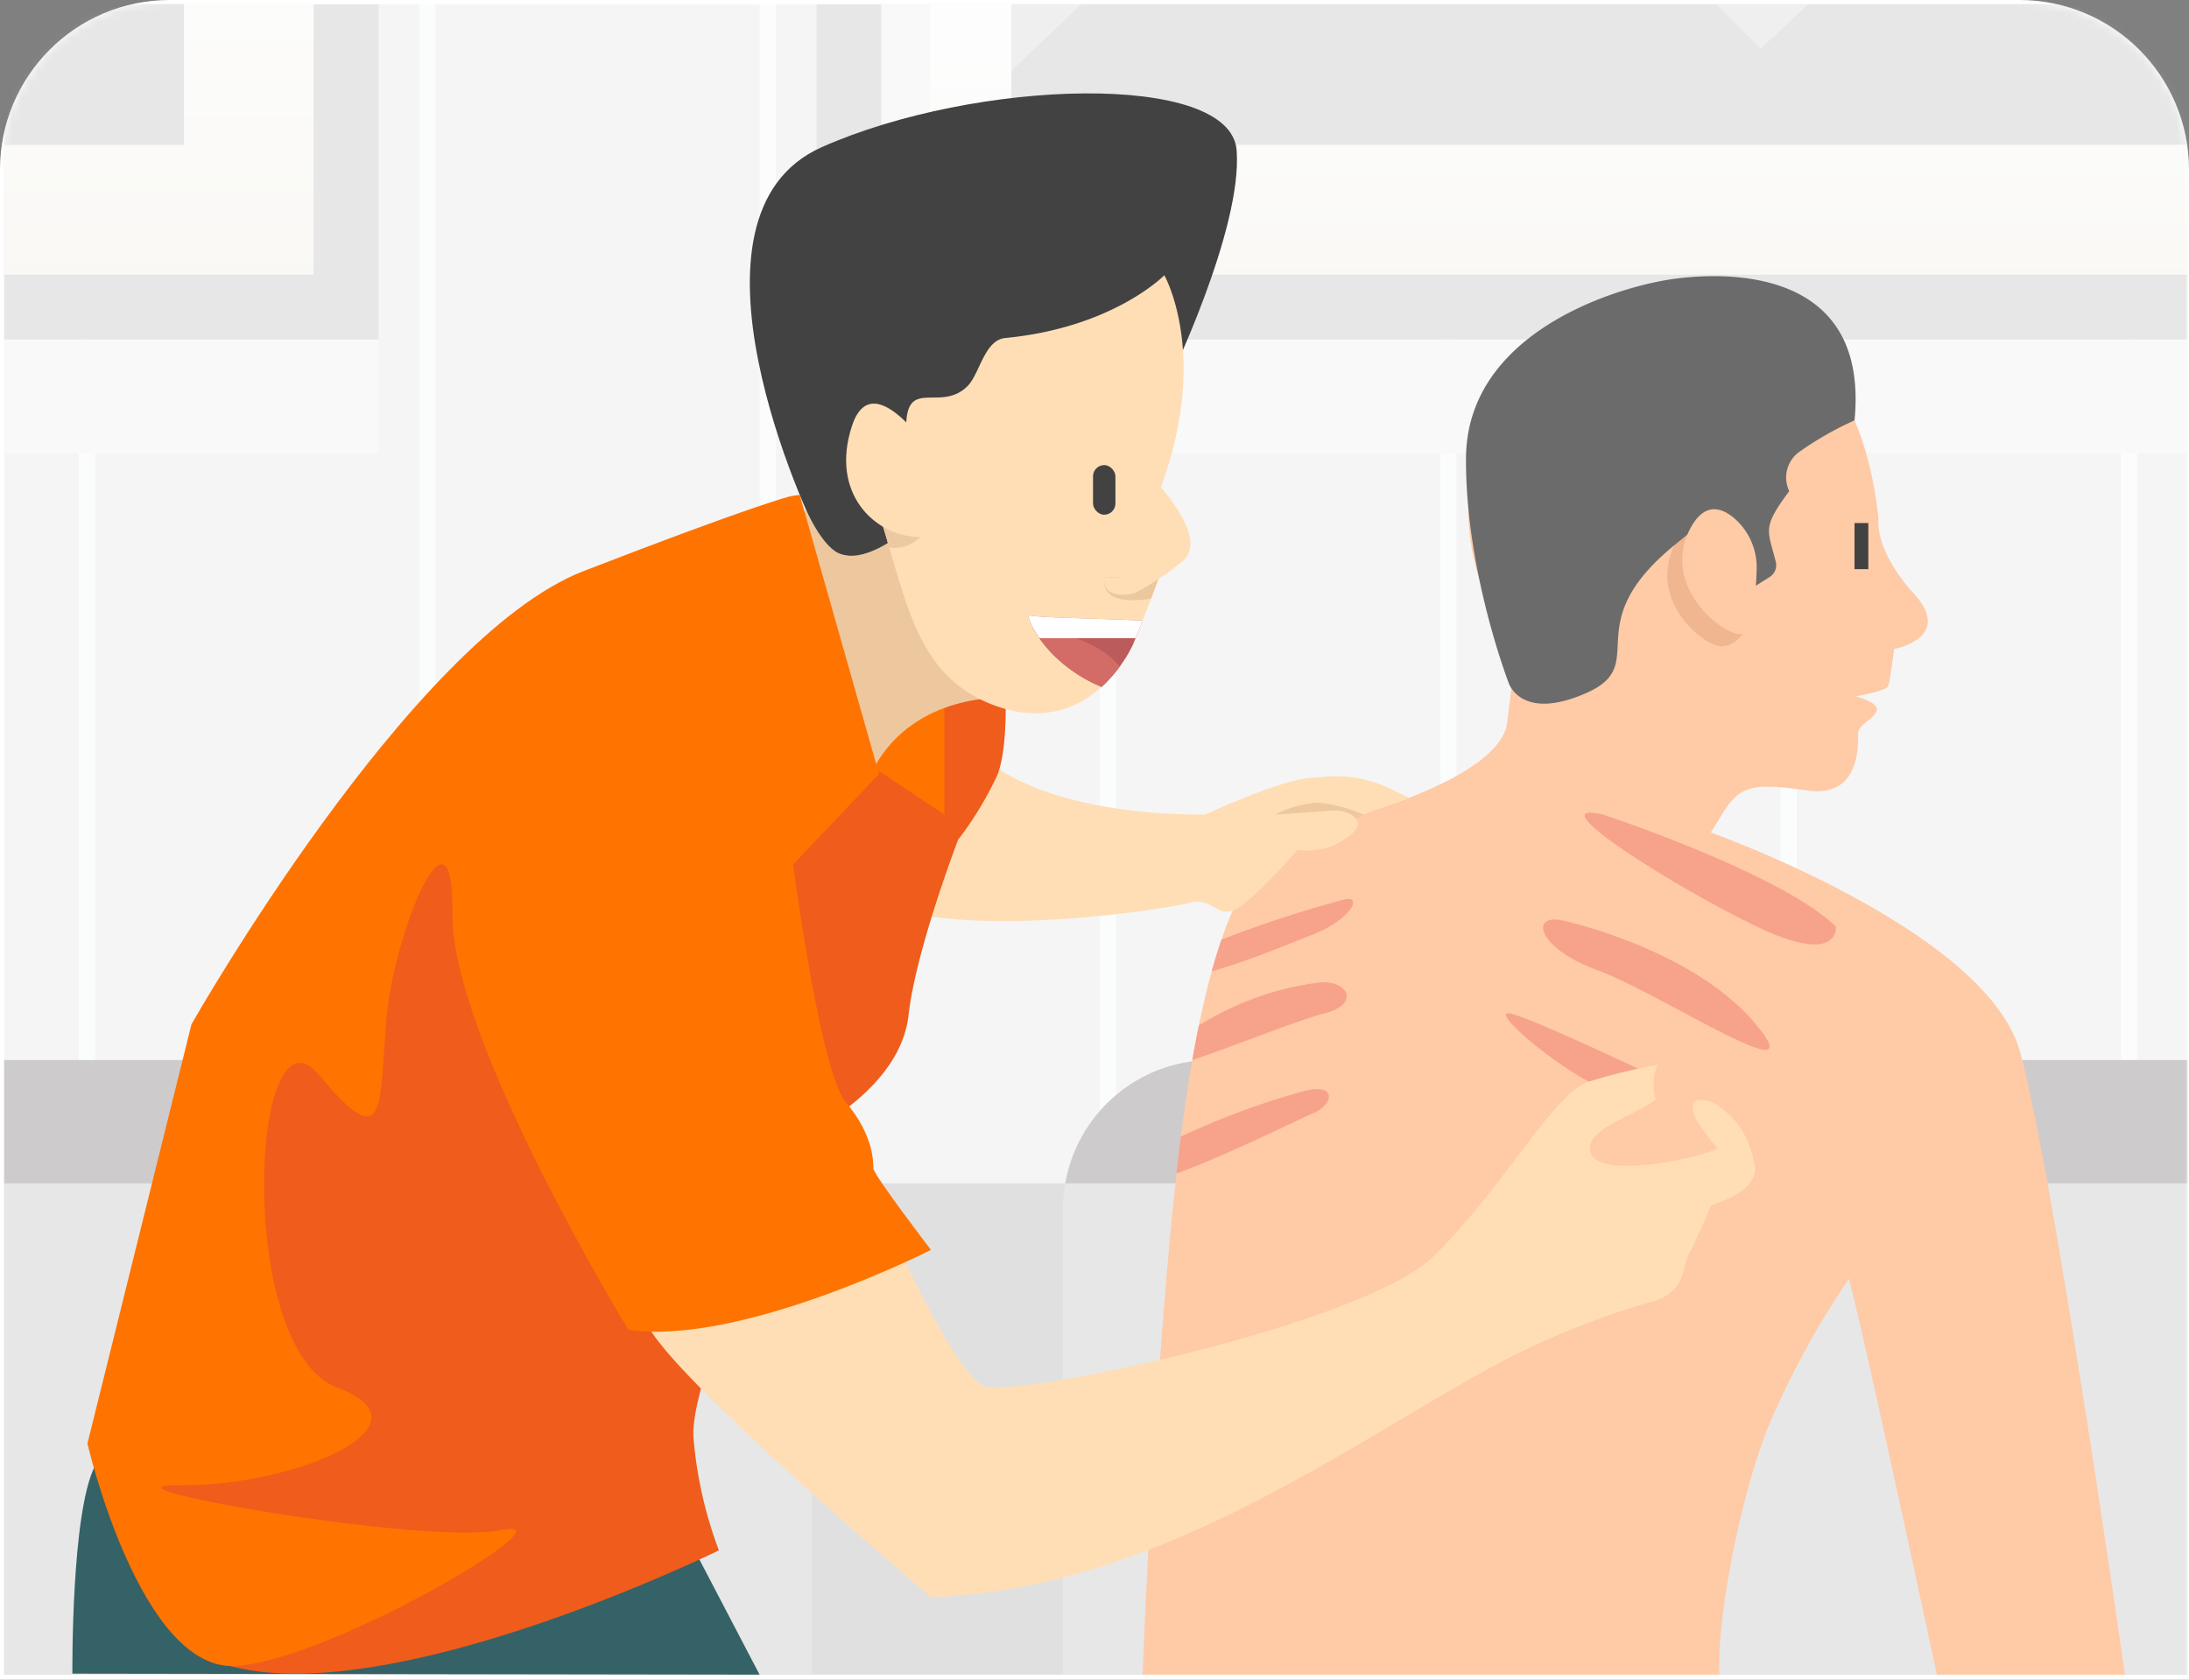 <?xml version="1.0" encoding="UTF-8"?>
<svg xmlns="http://www.w3.org/2000/svg" xmlns:xlink="http://www.w3.org/1999/xlink" width="258" height="198" viewBox="0 0 258 198">
  <rect x="0" y="0" width="258" height="198" fill="#808080" stroke="none"/>
  <defs>
    <path id="a" d="M20 0h218c11.046 0 20 8.954 20 20v178H0V20C0 8.954 8.954 0 20 0z"></path>
    <linearGradient id="c" x1="50%" x2="50%" y1="0%" y2="100%">
      <stop offset="19.754%" stop-color="#F9F8F7"></stop>
      <stop offset="100%" stop-color="#E9E5D9"></stop>
    </linearGradient>
    <linearGradient id="d" x1="50%" x2="50%" y1="-64.304%" y2="100%">
      <stop offset="19.754%" stop-color="#F9F8F7"></stop>
      <stop offset="100%" stop-color="#E9E5D9"></stop>
    </linearGradient>
  </defs>
  <g fill="none" fill-rule="evenodd">
    <mask id="b" fill="#fff">
      <use xlink:href="#a"></use>
    </mask>
    <use fill="#FFF" xlink:href="#a"></use>
    <g fill-rule="nonzero" mask="url(#b)">
      <g opacity=".25">
        <path fill="#D8D8D8" d="M257.815 17.07v180.34H.495V17.07a16.72 16.72 0 0 1 10.73-15.46A16.551 16.551 0 0 1 17.215.5h223.88c3.14-.009 6.217.88 8.87 2.56.677.413 1.32.882 1.92 1.4a16.672 16.672 0 0 1 5.93 12.61z" style="mix-blend-mode:color-burn"></path>
        <g fill="#F1F2F2" style="mix-blend-mode:multiply">
          <path d="M251.885 4.46v192.95h-1.92V3.06c.677.413 1.32.882 1.92 1.4zM209.855.5h1.92v196.91h-1.92zM169.745.5h1.92v196.91h-1.92zM129.635.5h1.92v196.91h-1.92zM89.525.5h1.92v196.91h-1.92zM49.415.5h1.92v196.91h-1.92zM11.225 1.61v195.8h-1.92V2.49c.62-.336 1.261-.63 1.92-.88z"></path>
        </g>
        <path fill="#848484" d="M.495 139.49h257.32v57.92H.495z"></path>
        <path fill="#9E9E9E" d="M95.675 142.53v54.88H.495v-72.45h77.61c.27 0 .54.01.81.02.15.01.3.01.46.03.41.02.83.07 1.23.13.188.02.375.05.56.09.2.03.4.07.6.12.182.03.362.07.54.12.108.02.215.047.32.08.16.04.32.09.48.14 1.119.33 2.2.772 3.23 1.32.19.1.37.2.55.31.28.16.55.32.82.5.18.12.35.23.52.35.45.33.89.66 1.3 1.02a.234.234 0 0 1 .07.07c.14.12.29.24.42.37.19.17.37.34.54.52.31.31.61.64.89.97l.21.24c.15.19.3.37.45.57.16.21.32.44.47.66.12.17.24.35.35.53.13.2.26.41.38.62a17.617 17.617 0 0 1 2.37 8.79z"></path>
        <path fill="#363132" d="M95.395 139.49H.495v-14.53h77.61c.27 0 .54.01.81.02.15.01.3.01.46.03.41.02.83.07 1.23.13.188.02.375.05.56.09.2.03.4.07.6.12.182.03.362.07.54.12.108.02.215.047.32.08.16.04.32.09.48.14 1.119.33 2.2.772 3.23 1.32.19.1.37.2.55.31.28.16.55.32.82.5.18.12.35.23.52.35.45.33.89.66 1.3 1.02a.234.234 0 0 1 .07.07c.14.12.29.24.42.37.19.17.37.34.54.52.31.31.61.64.89.97l.21.24a17.541 17.541 0 0 1 3.74 8.13z" style="mix-blend-mode:screen"></path>
        <path fill="#9E9E9E" d="M257.815 124.96v72.45h-132.54v-54.88a17.549 17.549 0 0 1 2.15-8.39c.35-.661.748-1.296 1.19-1.9.22-.3.45-.59.68-.88.12-.13.23-.26.34-.39v-.01c.25-.28.49-.54.76-.81.17-.18.35-.35.54-.52.14-.13.28-.25.42-.37.07-.06.13-.12.2-.18.38-.32.77-.62 1.17-.91l.48-.33c.32-.2.64-.4.97-.58.14-.09.29-.17.44-.25.22-.12.45-.23.68-.34a15.78 15.78 0 0 1 2.13-.85c.17-.06.34-.11.51-.16l.66-.18c.21-.05.43-.1.65-.14.16-.04.33-.07.5-.1.21-.04.42-.08.63-.1.4-.064.805-.107 1.21-.13.16-.02.31-.02.46-.03.27-.01.54-.02.81-.02h114.96z"></path>
        <path fill="#363132" d="M257.815 124.96v14.53h-132.26a17.724 17.724 0 0 1 3.74-8.13c.12-.13.23-.26.34-.39.24-.28.49-.55.76-.82.17-.18.35-.35.54-.52.14-.13.28-.25.42-.37.07-.06.13-.12.2-.18.38-.32.77-.62 1.17-.91l.48-.33c.32-.2.64-.4.97-.58.14-.09.29-.17.44-.25.22-.12.45-.23.68-.34a15.78 15.78 0 0 1 2.13-.85c.17-.06.34-.11.51-.16l.66-.18c.21-.05.43-.1.65-.14.16-.04.33-.07.5-.1.21-.04.42-.08.63-.1.4-.064.805-.107 1.21-.13.16-.02.31-.02.46-.03.27-.01.54-.02.81-.02h114.96z" style="mix-blend-mode:screen"></path>
        <path fill="#9E9E9E" d="M257.815 17.07v22.96H96.245V.5h144.85c3.14-.009 6.217.88 8.87 2.56.677.413 1.32.882 1.92 1.4a16.672 16.672 0 0 1 5.93 12.61z"></path>
        <path fill="url(#c)" d="M257.815 17.07v15.31h-153.92V.5h137.2c3.14-.009 6.217.88 8.87 2.56.677.413 1.32.882 1.92 1.4a16.672 16.672 0 0 1 5.93 12.61z"></path>
        <path fill="#BFBFBF" d="M119.195.5h8.24l-8.24 7.79zM213.085.5l-1.31 1.23-1.92 1.8-2.32 2.18-5.24-5.21z"></path>
        <path fill="#9E9E9E" d="M257.815 17.07h-138.62V8.29l8.24-7.79h74.86l5.24 5.21 2.32-2.18 1.92-1.8 1.31-1.23h28.01c3.14-.009 6.217.88 8.87 2.56.677.413 1.32.882 1.92 1.4a16.672 16.672 0 0 1 5.93 12.61z"></path>
        <path fill="#E6E7E8" d="M103.895.5h5.69v31.88h-5.69z" style="mix-blend-mode:multiply"></path>
        <path fill="#9E9E9E" d="M44.615.5v39.53H.495V17.07a16.72 16.72 0 0 1 10.73-15.46A16.551 16.551 0 0 1 17.215.5h27.4z"></path>
        <path fill="url(#d)" d="M36.965.5v31.88H.495V17.07a16.72 16.72 0 0 1 10.73-15.46A16.551 16.551 0 0 1 17.215.5h19.75z"></path>
        <path fill="#BFBFBF" d="M21.665.5v16.57H.495a16.72 16.72 0 0 1 10.73-15.46A16.551 16.551 0 0 1 17.215.5h4.45z"></path>
        <path fill="#9E9E9E" d="M21.665.5v16.57H.495a16.72 16.72 0 0 1 10.73-15.46A16.551 16.551 0 0 1 17.215.5h4.45z"></path>
        <path fill="#E6E7E8" d="M.495 40.03h44.12v13.41H.495zM96.245 40.03h161.57v13.41H96.245z" style="mix-blend-mode:multiply"></path>
      </g>
      <path fill="#346266" d="M81.198 181.47l8.327 15.94-80.993-.118s-.167-18.989 2.666-24.489c2.834-5.5 70 8.667 70 8.667z"></path>
      <path fill="#424242" d="M137.649 45.174s8.813-18.11 8.105-27.448c-.707-9.339-30.764-8.443-48.901-.378-18.137 8.065-1.798 43.626 0 46.597 1.798 2.971 9.853 1.18 9.853 1.18l30.943-19.95z"></path>
      <path fill="#FFCAA6" d="M250.448 197.414l-22.166-.004s-8.67-40.543-10.367-46.672a101.655 101.655 0 0 0-9.305 16.984c-2.977 6.973-6.276 21.95-5.959 29.692l-67.979-.004s1.258-34.267 3.992-59.072c.158-1.466.334-2.915.515-4.353.396-3.101.843-6.129 1.347-9.021.243-1.392.504-2.756.775-4.08a93.856 93.856 0 0 1 1.517-6.379c.357-1.313.74-2.558 1.149-3.735a41.309 41.309 0 0 1 1.319-3.424c9.717-22.072 16.056-11.687 16.056-11.687s15.54-4.347 16.3-10.482c.752-6.129 1.035-7.402 0-9.31-1.042-1.913-6.51-11.347-3.872-21.438 2.643-10.091 11.036-17.448 18.394-18.014 7.357-.566 26.413-2.077 29.243 24.805 0 0-.566 3.538 4.176 8.773 4.737 5.235-2.337 6.508-2.337 6.508s-.266 2.072-.493 3.39c-.05.337-.122.67-.215.996-.215.566-3.82 1.206-3.82 1.206s2.83.702 2.474 1.698a2.831 2.831 0 0 1-.934 1.075c-.6.492-1.257.974-1.257 1.607 0 1.064.357 7.573-5.869 6.724-6.225-.849-7.997-.849-10.187 2.83-.685 1.149-1.087 1.782-1.319 2.105 2.519.917 32.679 12.083 36.476 25.91 3.962 14.431 12.346 73.372 12.346 73.372z"></path>
      <path fill="#EDC79D" d="M161.085 95.178l-.424.849-2.264 1.273-10.093-.754 1.085-1.84 8.3-2.169z"></path>
      <path fill="#FFDEB6" d="M116.233 89.518s6.378 6.509 25.779 6.509c0 0 9.027-4.15 12.517-4.34.551-.029 1.055-.068 1.513-.113a14.64 14.64 0 0 1 7.784 1.384l2.258 1.087-5.423 1.982a16.452 16.452 0 0 0-5.377-1.415 13.294 13.294 0 0 0-5 1.415s4.178-.276 6.415-.472c2.237-.196 4.245 1.038 2.924 2.453a7.773 7.773 0 0 1-6.662 2.157s-5.695 6.52-7.675 7.18c-1.981.661-2.593-1.603-4.975-.942-2.383.66-22.286 3.828-33.605 1.065l9.527-17.95z"></path>
      <path fill="#EF5C1B" d="M118.497 81.595s.33 6.508-.943 9.763a40.87 40.87 0 0 1-4.634 7.64s-4.988 13.017-5.836 20.657c-.85 7.64-9.197 12.31-10.47 13.159-1.274.849-15.706 28.864-14.857 36.928a49.151 49.151 0 0 0 2.971 13.017s-38.205 18.783-57.588 13.642l-10.75-17.179 2.829-23.204 14.29-36.504 25.468-27.449 59.52-10.47z"></path>
      <path fill="#FF7300" d="M111.311 82.302v13.725l-8.3-5.518 4.15-9.905z"></path>
      <path fill="#EDC79D" d="M118.497 82.255s-10.635-.66-15.486 8.254c0 0-9.527-17.827-9.81-24.713 0 0 .84-3.452 1.74-5.838 0 0 1.818 4.235 3.834 5.22 2.951 1.44 7.346-2.207 7.346-2.207l12.376 19.284z"></path>
      <path fill="#FFDEB6" d="M136.823 57.433s1.409 3.814 0 9.881c-.097.414-.578 1.744-1.15 3.25-.322.848-.673 1.76-1.001 2.591-.215.538-.419 1.047-.594 1.489-.329.826-.572 1.409-.623 1.505l-.011.011a16.264 16.264 0 0 1-3.611 4.811c-2.643 2.388-6.797 4.352-12.632 2.179-8.06-3-9.865-9.978-12.4-18.626-.232-.792-.464-1.596-.713-2.422-.798-2.666 2.716-8.591 2.716-11.76 0-5.943 4.041-1.681 7.216-4.811 1.46-1.443 1.981-5.45 4.477-5.688 12.717-1.222 18.733-7.397 18.733-7.397s5.365 9.39-.407 24.987z"></path>
      <path fill="#F7A28B" d="M194.36 126.588s-12.853-6.13-16.155-7.074c-3.301-.943 5.565 6.791 11.602 9.244l4.553-2.17z"></path>
      <path fill="#FFDEB6" d="M201.695 142.06s-1.89 4.43-2.64 5.75c-.76 1.32-.29 4.15-3.78 5.47a93.644 93.644 0 0 0-18.01 7.08c-18.43 9.84-40.61 26.97-67.54 27.92 0 0-28.3-23.94-33.01-31.4l28.8-10.67s7.04 15.66 10.44 17.17c3.39 1.5 44.71-7.17 53.01-15.29 8.3-8.11 14.33-19.6 18.48-20.64a68.848 68.848 0 0 1 7.91-1.93 6.307 6.307 0 0 0-.46 2.38c-.005.59.079 1.176.25 1.74-3.21 2.23-8.22 3.45-7.7 6.1.66 3.39 12.83.85 15-.38a21.74 21.74 0 0 1-2.12-2.76 3.595 3.595 0 0 1-.8-2.43c.22-.69 1.45-.73 2.85.09a9.854 9.854 0 0 1 4.32 6.7s1.6 3.02-5 5.1z"></path>
      <rect width="2.641" height="5.848" x="128.826" y="54.828" fill="#424242" rx="1.321"></rect>
      <path fill="#FF7300" d="M93.2 99.8s3.32 26.411 6.526 30.184c3.207 3.773 3.207 6.98 3.207 7.735 0 .754 6.792 9.621 6.792 9.621s-22.261 11.32-35.655 9.433c0 0-20.94-34.335-20.752-49.05.188-14.715-6.792 1.887-7.735 12.074-.943 10.187.189 16.79-7.923 6.98-8.112-9.81-9.999 32.26 2.075 36.787 12.074 4.528-5.471 11.697-18.3 11.508-12.828-.189 28.864 7.169 37.731 5.282 8.867-1.886-19.997 15.28-31.316 16.035-11.32.755-17.545-26.222-17.545-26.222l12.263-49.427s25.845-45.537 46.22-53.424c20.374-7.888 24.412-8.83 24.412-8.83V99.8z"></path>
      <path fill="#EDC79D" d="M136.823 67.314c-.097.414-.578 1.744-1.15 3.25-2.37.395-5.851.48-5.517-2.485h3.48l3.187-.765z"></path>
      <path fill="#FFDEB6" d="M135.961 56.48s6.891 7.012 3.325 9.763a34.358 34.358 0 0 1-5.541 3.68s-3.857 1.013-3.585-1.84c0 0 3.184.353 5.235-.99 2.052-1.345 2.547-5.448.566-10.612z"></path>
      <path fill="#EDC9A2" d="M104.803 64.526c-.232-.793-.464-1.596-.713-2.423a27.535 27.535 0 0 0-4.177-7.86 13.53 13.53 0 0 1 .504-1.993c2.614-7.946 10.413 4.743 10.413 4.743s-.634 8.33-6.027 7.533z"></path>
      <path fill="#FFDEB6" d="M110.832 54.942s-7.798-12.691-10.413-4.745c-2.615 7.947 2.665 12.89 7.632 13.089 4.967.198 2.781-8.344 2.781-8.344z"></path>
      <path fill="#EFB68F" d="M205.371 66.031s-4.765-8.526-8.018-1.768c-3.253 6.757 3.876 12.32 5.801 11.908a3.173 3.173 0 0 0 2.217-1.462c1.133-2.43 0-8.678 0-8.678z"></path>
      <path fill="#6B6B6B" d="M196.166 33.053c-7.298 1.297-23.288 6.838-23.38 20.94-.088 13.323 5.046 26.554 5.046 26.554s1.458 4.538 9.146 1.142c7.718-3.409-1.23-7.932 10.375-17.426 1.47-1.203 2.853-2.311 4.15-3.327l4.372 8.787 2.703-1.707c.604-.383.893-1.11.717-1.803-.974-3.846-1.626-3.965 1.574-8.305l-.128-.357a3.718 3.718 0 0 1 1.457-4.376 38.825 38.825 0 0 1 6.379-3.623c1.886-19.242-17.446-17.381-22.411-16.499z"></path>
      <path fill="#FFCAA6" d="M207.04 67.225a7.664 7.664 0 0 0-2.76-6.24c-1.598-1.286-3.602-1.728-5.229 1.65-3.253 6.758 4.434 12.64 6.32 12.074 1.219-.366 1.572-4.561 1.669-7.484z"></path>
      <path fill="#424242" d="M218.577 61.658h1.627v5.434h-1.627z"></path>
      <path fill="#F7A28B" d="M188.958 96.027s21.082 6.98 27.426 13.205c0 0 .505 4.717-9.31 0-9.815-4.716-26.228-15.092-18.116-13.205zM184.478 108.582s15.01 3.292 22.385 12.064c7.375 8.772-11.207-3.585-18.565-6.273-7.357-2.688-8.055-6.925-3.82-5.791zM154.692 110.176c-1.936.75-7.482 3.095-11.874 4.33.357-1.314.74-2.559 1.149-3.736a138.664 138.664 0 0 1 14.335-4.698c2.49-.696.956 2.335-3.61 4.104zM156.18 119.435c-3.258.844-10.985 3.978-15.654 5.529.243-1.392.504-2.756.775-4.08a35.359 35.359 0 0 1 14.03-5.047c3.49-.426 5.094 2.498.85 3.598zM154.692 131.257c-1.223.494-9.593 4.71-16.028 7.08.158-1.465.334-2.914.515-4.352a90.648 90.648 0 0 1 14.03-5.229c4.431-1.37 4.15 1.426 1.483 2.501z"></path>
      <path fill="#FF7300" d="M103.605 91.244l-10.125 10.67c-2.664-9.129-.626-27.225-.28-43.429l1.058-.15 9.347 32.909z"></path>
      <path fill="#BC5B5B" d="M134.672 73.155c-.215.538-.419 1.047-.594 1.489l-.232.588c-.21.51-.351.843-.39.917l-.012.011c-.31.638-.665 1.253-1.064 1.84-.125.186-.26.385-.413.588a15.93 15.93 0 0 1-2.134 2.383A17.433 17.433 0 0 1 125.017 78a15.093 15.093 0 0 1-2.513-2.768 12.324 12.324 0 0 1-.736-1.188c-.549-1.025-.662-1.659-.436-1.517.448.289 8.388.373 13.34.628z"></path>
      <path fill="#D36B66" d="M131.967 78.588a15.93 15.93 0 0 1-2.134 2.383A17.433 17.433 0 0 1 125.017 78a15.093 15.093 0 0 1-2.513-2.768 12.324 12.324 0 0 1-.736-1.188l1.308.192s6.304.945 8.89 4.352z"></path>
      <path fill="#FFF" d="M134.672 73.155c-.215.538-.419 1.047-.594 1.489l-.232.588h-11.342c-1.166-1.67-1.477-2.897-1.172-2.705.448.289 8.388.373 13.34.628z"></path>
    </g>
  </g>
</svg>
